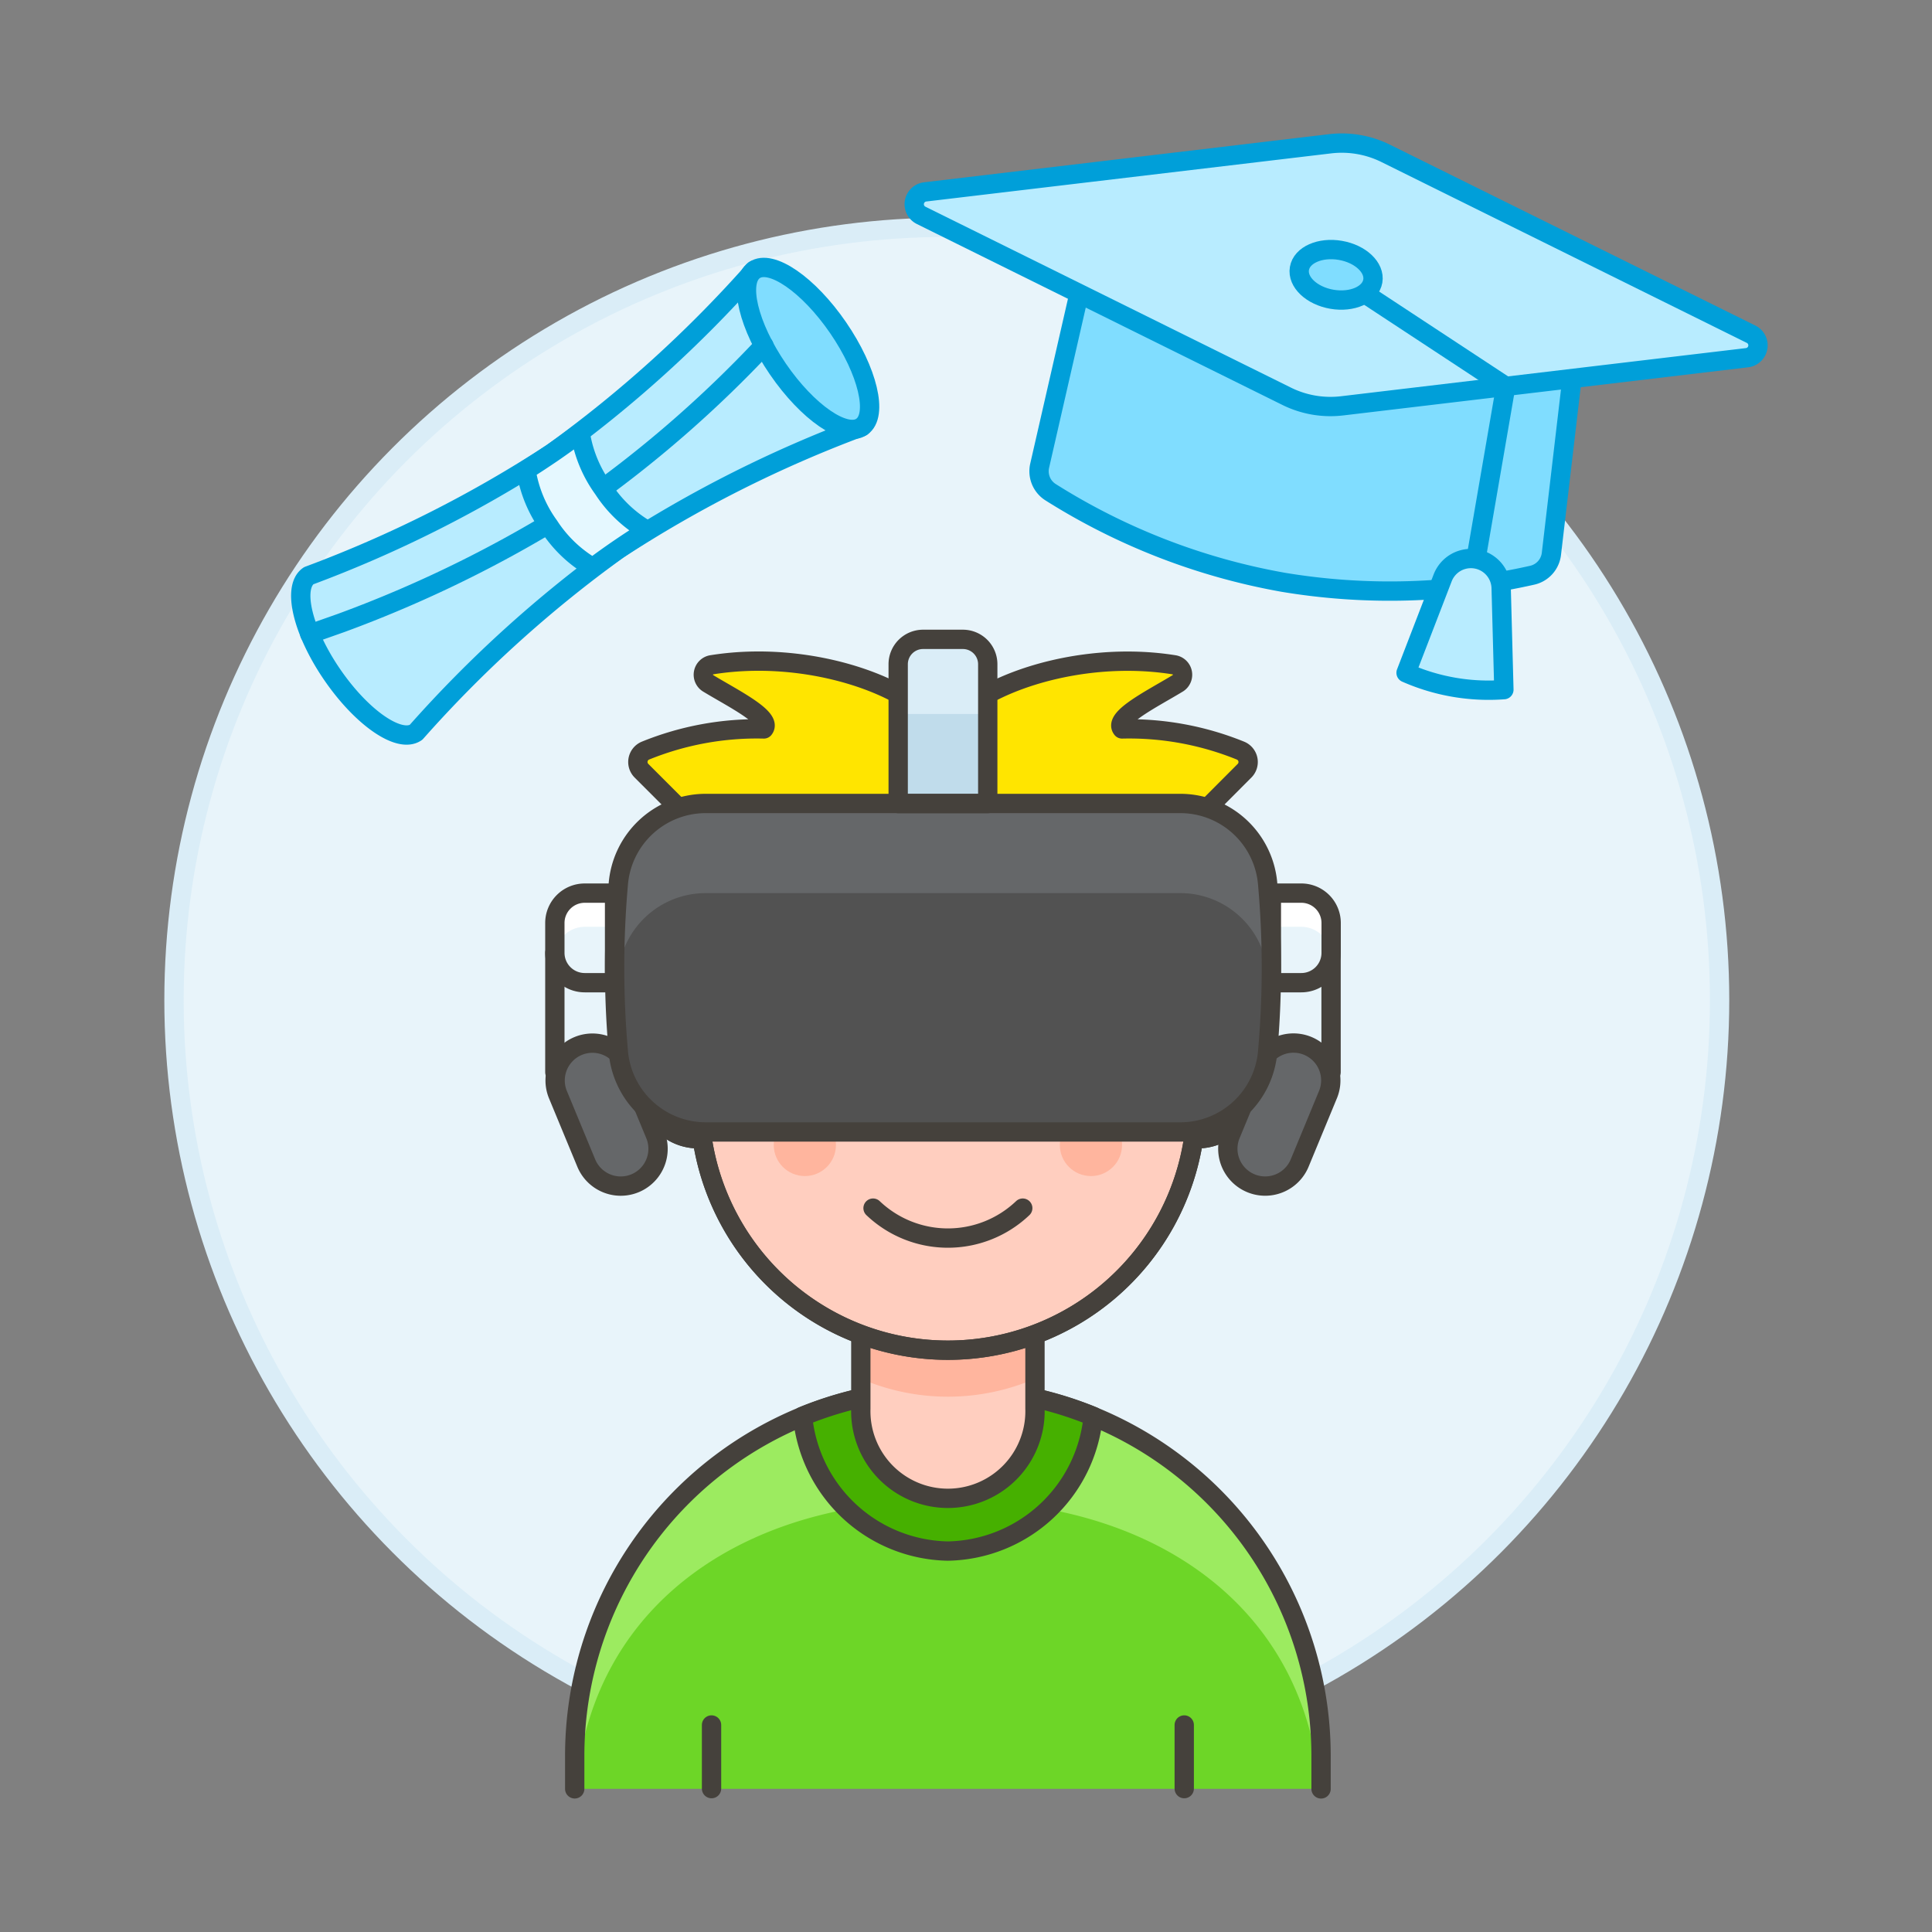 <svg xmlns="http://www.w3.org/2000/svg" viewBox="0 0 100 100"><rect x="0" y="0" width="100" height="100" fill="#808080" stroke="none"/><g class="nc-icon-wrapper"><defs/><circle class="a" cx="49.006" cy="51.765" r="40" fill="#e8f4fa" stroke="#daedf7" stroke-miterlimit="10"/><path class="b" d="M44.6 22.089A63.739 63.739 0 0 0 32 28.438a63.739 63.739 0 0 0-10.466 9.467c-.861.591-2.8-.745-4.338-2.984s-2.081-4.531-1.22-5.121a63.744 63.744 0 0 0 12.6-6.35 63.719 63.719 0 0 0 10.467-9.467z" fill="#b8ecff" stroke="#009fd9" stroke-linecap="round" stroke-linejoin="round"/><ellipse class="c" cx="41.824" cy="18.036" rx="1.89" ry="4.914" transform="rotate(-34.434 41.823 18.035)" stroke="#009fd9" stroke-linecap="round" stroke-linejoin="round" fill="#80ddff"/><path class="d" d="M39.541 17.886a61.016 61.016 0 0 1-9.253 8.058 63.758 63.758 0 0 1-12.631 6.3l-1.623.573" stroke="#009fd9" stroke-linecap="round" stroke-linejoin="round" fill="none"/><path class="e" d="M31.224 25.3a6.641 6.641 0 0 1-1.192-2.9q-.716.539-1.454 1.046c-.443.3-.895.6-1.351.886a6.642 6.642 0 0 0 1.191 2.891 6.649 6.649 0 0 0 2.267 2.153 38.806 38.806 0 0 1 2.813-1.92 6.642 6.642 0 0 1-2.274-2.156z" stroke="#009fd9" stroke-linecap="round" stroke-linejoin="round" fill="#e5f8ff"/><g><path class="f" d="M49.063 71.9a18.992 18.992 0 0 0-19.316 18.99v1.7h38.631v-1.7A18.992 18.992 0 0 0 49.063 71.9z" style="" fill="#6dd627"/><path class="g" d="M49.063 71.9a18.992 18.992 0 0 0-19.316 18.99v1.685h.068C30.642 82.719 39 77.521 49.063 77.7c10.062-.177 18.42 5.021 19.248 14.881h.067v-1.687A18.992 18.992 0 0 0 49.063 71.9z" style="" fill="#9ceb60"/><path class="h" d="M68.378 92.593v-1.7A18.992 18.992 0 0 0 49.063 71.9a18.992 18.992 0 0 0-19.316 18.99v1.7" stroke-linecap="round" stroke-linejoin="round" fill="none" stroke="#45413c"/><path class="h" d="M36.829 92.579v-3.294" stroke-linecap="round" stroke-linejoin="round" fill="none" stroke="#45413c"/><path class="h" d="M61.296 92.579v-3.294" stroke-linecap="round" stroke-linejoin="round" fill="none" stroke="#45413c"/><path class="i" d="M49.063 80.283a7.7 7.7 0 0 0 7.521-6.972 18.891 18.891 0 0 0-7.521-1.411 18.892 18.892 0 0 0-7.522 1.407 7.7 7.7 0 0 0 7.522 6.976z" stroke-linecap="round" stroke-linejoin="round" stroke="#45413c" fill="#46b000"/><path class="j" d="M44.556 66.12v6.79a4.509 4.509 0 1 0 9.014 0v-6.79z" style="" fill="#ffcebf"/><path class="k" d="M44.556 66.12v5.242a11.382 11.382 0 0 0 9.014 0V66.12z" style="" fill="#ffb59e"/><path class="h" d="M44.556 66.12v6.79a4.509 4.509 0 1 0 9.014 0v-6.79z" stroke-linecap="round" stroke-linejoin="round" fill="none" stroke="#45413c"/><path class="l" d="M36.186 53.79v-3.219a12.877 12.877 0 0 1 25.754 0v3.219a2.576 2.576 0 1 1 0 5.151c-.054 0-.1-.013-.158-.016a12.86 12.86 0 0 1-25.438 0c-.054 0-.1.016-.158.016a2.576 2.576 0 1 1 0-5.151z" stroke-linecap="round" stroke-linejoin="round" stroke="#45413c" fill="#ffcebf"/><path class="h" d="M36.186 53.79v-3.219a12.877 12.877 0 0 1 25.754 0v3.219a2.576 2.576 0 1 1 0 5.151c-.054 0-.1-.013-.158-.016a12.86 12.86 0 0 1-25.438 0c-.054 0-.1.016-.158.016a2.576 2.576 0 1 1 0-5.151z" stroke-linecap="round" stroke-linejoin="round" fill="none" stroke="#45413c"/><circle class="k" cx="56.467" cy="59.263" r="1.61" style="" fill="#ffb59e"/><circle class="k" cx="41.659" cy="59.263" r="1.61" style="" fill="#ffb59e"/><path class="h" d="M52.937 62.533a5.618 5.618 0 0 1-7.748 0" stroke-linecap="round" stroke-linejoin="round" fill="none" stroke="#45413c"/><path class="h" d="M41.98 55.078a2.1 2.1 0 0 1 3.874 0" stroke-linecap="round" stroke-linejoin="round" fill="none" stroke="#45413c"/><path class="h" d="M52.293 55.078a2.1 2.1 0 0 1 3.874 0" stroke-linecap="round" stroke-linejoin="round" fill="none" stroke="#45413c"/><path class="m" d="M36.638 35.359c1.316.8 3.354 1.8 2.9 2.37a15.316 15.316 0 0 0-6.147 1.13.639.639 0 0 0-.184 1.038l1.7 1.7c-.98 2.653.773 4.076.773 5.409 0 2.56 3.967-.773 6.954-.773s6.181-5.166 6.181-7.726c0-2.276-6.108-5.036-11.963-4.1a.522.522 0 0 0-.214.952z" stroke-linecap="round" stroke-linejoin="round" stroke="#45413c" fill="#ffe500"/><path class="m" d="M60.977 35.359c-1.316.8-3.354 1.8-2.9 2.37a15.322 15.322 0 0 1 6.148 1.13.638.638 0 0 1 .185 1.041l-1.695 1.7c.981 2.653-.773 4.076-.773 5.409 0 2.56-3.966-.773-6.953-.773s-6.181-5.166-6.181-7.726c0-2.276 6.108-5.036 11.963-4.1a.522.522 0 0 1 .206.949z" stroke-linecap="round" stroke-linejoin="round" stroke="#45413c" fill="#ffe500"/><g><path class="h" d="M68.896 49.319V55.5" stroke-linecap="round" stroke-linejoin="round" fill="none" stroke="#45413c"/><path class="h" d="M28.719 49.319V55.5" stroke-linecap="round" stroke-linejoin="round" fill="none" stroke="#45413c"/><path class="n" d="M67.27 60.2a1.931 1.931 0 0 1-3.57-1.483l1.479-3.57a1.932 1.932 0 0 1 3.569 1.479z" stroke-linecap="round" stroke-linejoin="round" stroke="#45413c" fill="#656769"/><path class="o" d="M30.265 50.864h1.545v-4.636h-1.545a1.546 1.546 0 0 0-1.546 1.545v1.546a1.546 1.546 0 0 0 1.546 1.545z" style="" fill="#e8f4fa"/><path class="p" d="M30.265 46.228a1.546 1.546 0 0 0-1.546 1.545v1.546c0 .034.018.063.02.1a1.535 1.535 0 0 1 1.526-1.448h1.545v-1.74z" style="" fill="#fff"/><path class="h" d="M30.265 50.864h1.545v-4.636h-1.545a1.546 1.546 0 0 0-1.546 1.545v1.546a1.546 1.546 0 0 0 1.546 1.545z" stroke-linecap="round" stroke-linejoin="round" fill="none" stroke="#45413c"/><path class="o" d="M67.351 50.864h-1.545v-4.636h1.545a1.545 1.545 0 0 1 1.549 1.545v1.546a1.545 1.545 0 0 1-1.549 1.545z" style="" fill="#e8f4fa"/><path class="p" d="M67.351 46.228a1.545 1.545 0 0 1 1.549 1.545v1.546c0 .034-.017.063-.019.1a1.535 1.535 0 0 0-1.526-1.448h-1.549v-1.74z" style="" fill="#fff"/><path class="h" d="M67.351 50.864h-1.545v-4.636h1.545a1.545 1.545 0 0 1 1.549 1.545v1.546a1.545 1.545 0 0 1-1.549 1.545z" stroke-linecap="round" stroke-linejoin="round" fill="none" stroke="#45413c"/><path class="n" d="M30.345 60.2a1.931 1.931 0 0 0 3.569-1.478l-1.478-3.57a1.932 1.932 0 0 0-3.569 1.479z" stroke-linecap="round" stroke-linejoin="round" stroke="#45413c" fill="#656769"/><path class="q" d="M65.619 45.811a49.121 49.121 0 0 1 0 8.567 4.539 4.539 0 0 1-4.469 4.212H36.467A4.546 4.546 0 0 1 32 54.378a49.1 49.1 0 0 1 0-8.578 4.54 4.54 0 0 1 4.47-4.212h24.684a4.541 4.541 0 0 1 4.465 4.223z" style="" fill="#525252"/><path class="r" d="M31.868 52.409c.031-.657.072-1.313.129-1.969a4.54 4.54 0 0 1 4.47-4.212h24.687a4.541 4.541 0 0 1 4.465 4.219c.057.653.1 1.308.128 1.963a48.938 48.938 0 0 0-.128-6.6 4.541 4.541 0 0 0-4.465-4.219H36.467A4.54 4.54 0 0 0 32 45.8a49.2 49.2 0 0 0-.132 6.609z" style="" fill="#656769"/><path class="s" d="M51.126 41.592H46.49v-7.211a1.288 1.288 0 0 1 1.288-1.288h2.06a1.288 1.288 0 0 1 1.288 1.288z" style="" fill="#c0dceb"/><path class="h" d="M65.619 45.811a49.121 49.121 0 0 1 0 8.567 4.539 4.539 0 0 1-4.469 4.212H36.467A4.546 4.546 0 0 1 32 54.378a49.1 49.1 0 0 1 0-8.578 4.54 4.54 0 0 1 4.47-4.212h24.684a4.541 4.541 0 0 1 4.465 4.223z" stroke-linecap="round" stroke-linejoin="round" fill="none" stroke="#45413c"/><path class="t" d="M51.126 36.956H46.49v-2.575a1.288 1.288 0 0 1 1.288-1.288h2.06a1.288 1.288 0 0 1 1.288 1.288z" style="" fill="#daedf7"/><path class="h" d="M51.126 41.592H46.49v-7.211a1.288 1.288 0 0 1 1.288-1.288h2.06a1.288 1.288 0 0 1 1.288 1.288z" stroke-linecap="round" stroke-linejoin="round" fill="none" stroke="#45413c"/></g></g><g><path class="c" d="M81.58 17.764L80.3 28.671a1.287 1.287 0 0 1-.982 1.1 33.518 33.518 0 0 1-12.908.366 33.521 33.521 0 0 1-12.041-4.666 1.285 1.285 0 0 1-.556-1.367l2.449-10.7z" stroke="#009fd9" stroke-linecap="round" stroke-linejoin="round" fill="#80ddff"/><path class="b" d="M47.677 11.146a.642.642 0 0 1 .21-1.213l20.952-2.49a5.131 5.131 0 0 1 2.882.494L90.637 17.3a.643.643 0 0 1-.21 1.214l-20.959 2.492a5.114 5.114 0 0 1-2.881-.5z" fill="#b8ecff" stroke="#009fd9" stroke-linecap="round" stroke-linejoin="round"/><path class="d" d="M69.157 14.224l8.78 5.775-1.54 8.932" stroke="#009fd9" stroke-linecap="round" stroke-linejoin="round" fill="none"/><path class="b" d="M77.7 30.433a1.567 1.567 0 0 0-3.028-.522l-1.894 4.913a10.59 10.59 0 0 0 5.063.872z" fill="#b8ecff" stroke="#009fd9" stroke-linecap="round" stroke-linejoin="round"/><ellipse class="c" cx="69.157" cy="14.224" rx="1.284" ry="1.927" transform="rotate(-80.221 69.157 14.224)" stroke="#009fd9" stroke-linecap="round" stroke-linejoin="round" fill="#80ddff"/></g></g></svg>